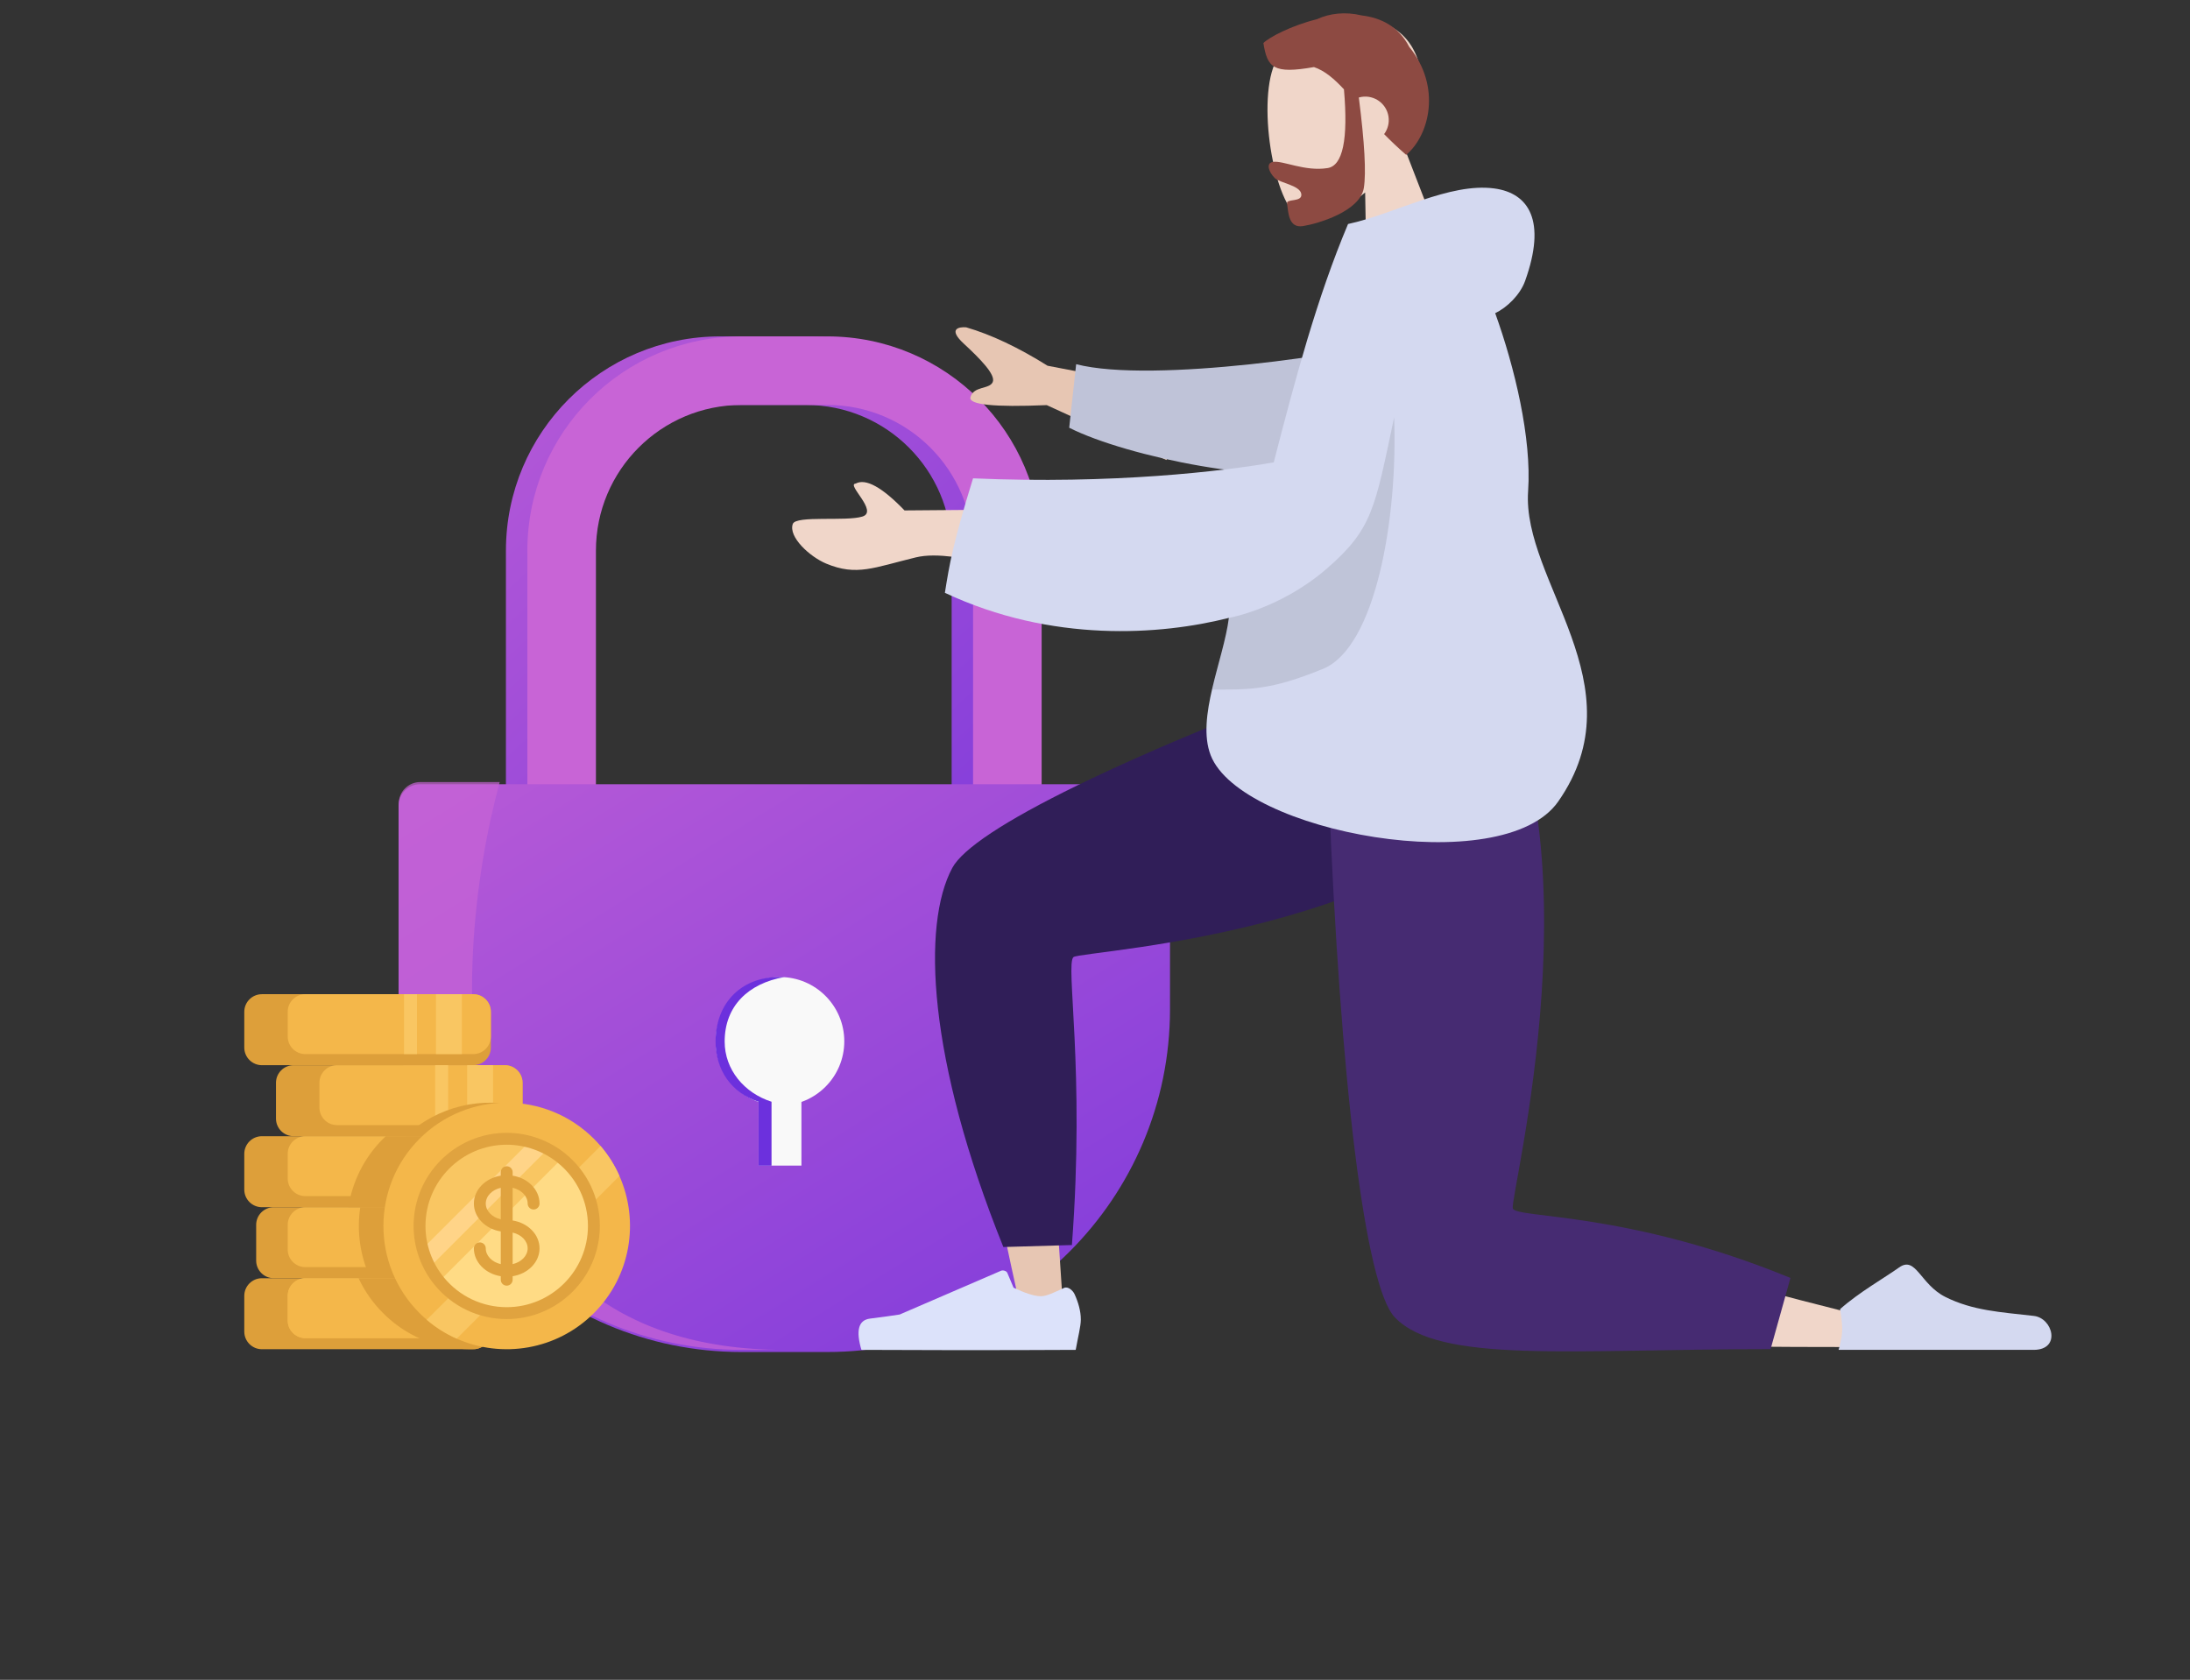 <?xml version="1.0" encoding="UTF-8"?> <svg xmlns="http://www.w3.org/2000/svg" width="511" height="392" viewBox="0 0 511 392" fill="none"><rect x="0" y="0" width="511" height="392" fill="#333333" stroke="none"/> <path d="M188.05 94.5H168.05C149.273 94.5 134.05 109.722 134.05 128.5V210.5H118.05V128.5C118.05 100.886 140.436 78.5 168.05 78.5H188.05C215.665 78.5 238.05 100.886 238.05 128.5V210.5H222.05V128.5C222.05 109.722 206.828 94.5 188.05 94.5Z" fill="url(#paint0_linear)"></path> <path d="M193.05 94.5H173.05C154.273 94.5 139.05 109.722 139.05 128.5V210.5H123.05V128.5C123.05 100.886 145.436 78.5 173.05 78.5H193.05C220.665 78.5 243.05 100.886 243.05 128.5V210.5H227.05V128.5C227.05 109.722 211.828 94.5 193.05 94.5Z" fill="#C864D6"></path> <path d="M173 315.5H193C237.183 315.5 273 279.683 273 235.5V188C273 185.239 270.761 183 268 183H98C95.239 183 93 185.239 93 188V235.5C93 279.683 128.817 315.5 173 315.5Z" fill="url(#paint1_linear)"></path> <path d="M93.05 235V187.5C93.05 184.739 95.289 182.5 98.05 182.5H116.601C104.567 226.667 101.01 315 183.05 315H173.05C128.868 315 93.05 279.183 93.05 235Z" fill="#C864D6" fill-opacity="0.7"></path> <path d="M197 243C197 251.284 190.285 258 182 258C173.716 258 167 251.284 167 243C167 234.716 173.716 228 182 228C190.285 228 197 234.716 197 243Z" fill="#F9F9F9"></path> <path d="M177 249H187V272H177V249Z" fill="#F9F9F9"></path> <path d="M183 228C173.139 227.493 166.963 234 166.963 243.053C166.963 249.605 170.615 255.052 177 257.096V272.014H180.023V257.096C173.637 255.052 169.088 249.606 169.088 243.053C169.088 234.769 174.587 229.496 183 228Z" fill="#6C30DD"></path> <path fill-rule="evenodd" clip-rule="evenodd" d="M365 170C356.053 190.283 244.104 216.964 242.918 218.479C242.39 219.153 244.471 252.027 248.174 306.962L238.444 306.821C224.717 245.147 219.077 207.265 222.617 202.476C227.686 195.619 262.12 179.391 325.92 153.793L365 170Z" fill="#E7C6B3"></path> <path fill-rule="evenodd" clip-rule="evenodd" d="M250.111 290.539L234.116 291.002C216.426 247.082 215.078 215.826 222.192 202.547C226.935 193.694 261.111 176.509 325.032 152.927L362 170C343.103 217.622 252.434 221.722 250.482 223.343C248.532 224.963 253.218 249.563 250.111 290.539Z" fill="#301E58"></path> <path fill-rule="evenodd" clip-rule="evenodd" d="M252.192 307.932C252.184 309.552 251.554 311.894 251 315C249.121 314.991 232.901 315.151 201 315C199.704 310.64 200.205 308.033 203.043 307.699C205.882 307.366 208.051 307.019 209.929 306.749L233.569 296.54C234.03 296.336 234.851 296.571 235.041 297.038L236.499 300.486C239.12 301.723 241.237 302.474 242.879 302.481C244.213 302.487 245.939 301.607 248.295 300.541C249.199 300.131 250.336 301.123 250.745 302.027C251.566 303.84 252.201 305.92 252.192 307.932Z" fill="#DCE2FA"></path> <path fill-rule="evenodd" clip-rule="evenodd" d="M342.084 143.076C358.611 157.851 346.499 280.249 347.574 281.845C348.052 282.555 376.82 292.533 430.212 305.982L430.212 314.338C366.937 314.338 335.995 312.303 332.533 307.457C327.578 300.518 316.329 251.507 311.692 182.919L342.084 143.076Z" fill="#F0D6C9"></path> <path fill-rule="evenodd" clip-rule="evenodd" d="M417.774 298.215L413.136 314.829C366.446 314.829 335.893 318.283 325.462 307.415C318.506 300.169 312.719 252.526 310.037 184.448L345 151C374.5 194.5 352.058 279.661 352.996 282.018C353.935 284.374 379.762 282.601 417.774 298.215Z" fill="#462B72"></path> <path d="M443.117 295.774C439.676 298.231 433.779 301.559 429.355 305.491C429.355 305.491 429.888 308.38 429.847 310.406C429.807 312.336 429 315 429 315H474.5C480.985 315 479.02 307.587 474.572 307.078C466.743 306.183 460.319 305.849 453.929 302.655C448.032 299.706 447.049 292.966 443.117 295.774Z" fill="#D4D9F0"></path> <path fill-rule="evenodd" clip-rule="evenodd" d="M327.669 34.431C331.049 28.886 332.911 22.455 331.372 15.826C326.937 -3.274 300.727 5.262 297.05 15.844C293.374 26.427 297.937 51.057 304.975 51.721C307.782 51.987 313.253 49.369 318.536 44.914L319.005 71.454L340.666 68.001L327.669 34.431Z" fill="#F0D6C9"></path> <path fill-rule="evenodd" clip-rule="evenodd" d="M313.589 20.848C314.601 32.531 313.328 38.656 309.771 39.222C304.434 40.073 299.366 37.408 297.024 37.781C295.317 38.053 296.039 40.128 297.423 41.531C298.565 42.69 303.311 43.224 303.634 45.25C303.957 47.276 300.115 46.281 300.307 47.482C300.624 49.47 300.588 53.308 304.038 52.758C307.529 52.201 317.335 49.333 318.224 43.879C318.798 40.359 318.409 33.316 317.058 22.751C317.265 22.692 317.479 22.644 317.697 22.61C320.688 22.133 323.499 24.171 323.976 27.162C324.218 28.681 323.812 30.152 322.962 31.296C324.498 32.865 326.196 34.489 328.109 36.139C333.576 31.548 336.37 20.215 328.834 10.958C326.403 6.222 322.279 4.142 317.714 3.599C313.94 2.683 310.24 3.101 307.281 4.483C301.287 5.973 296.155 8.692 294.792 10.038C295.709 15.792 297.096 17.322 306.596 15.652C309.132 16.516 311.271 18.357 313.589 20.848Z" fill="#8D4A42"></path> <path fill-rule="evenodd" clip-rule="evenodd" d="M279.343 92.056L244.427 85.346C237.605 81.072 231.277 78.084 225.442 76.382C223.782 76.241 221.102 76.695 224.864 80.174C228.625 83.654 232.425 87.483 231.626 89.185C230.828 90.886 227.197 90.036 226.441 92.679C225.938 94.442 231.872 95.06 244.242 94.537L272.165 107.348L279.343 92.056Z" fill="#E7C6B3"></path> <path d="M211.059 119.111L226.687 118.984L232.723 131.358C225.477 130.523 218.804 128.826 213.671 130.074C203.855 132.461 199.891 134.483 192.78 131.521C188.976 129.935 183.907 125.304 184.983 122.269C185.711 120.217 197.453 121.74 201.241 120.536C205.029 119.334 197.393 113.018 199.651 112.849C202.006 111.582 205.809 113.67 211.059 119.111Z" fill="#F0D6C9"></path> <path fill-rule="evenodd" clip-rule="evenodd" d="M326.733 79.14C316.305 82.389 268.925 89.593 251.103 84.986L249.481 99.815C262.954 106.641 297.607 113.624 310.034 109.219C319.827 105.747 336.203 83.938 326.733 79.14Z" fill="#BFC3D8"></path> <path d="M227.043 111.624C259.622 113.037 285.44 109.96 297.209 107.892C302.23 88.414 307.322 69.38 314.547 52.273C325.401 49.942 338.22 42.556 348.697 43.98C356.721 45.07 360.905 51.499 355.854 65.571C354.682 68.835 351.589 71.798 348.88 73.079C353.385 85.591 357.423 102.239 356.56 114.609C355.088 135.686 382.573 159.861 363.582 187.043C350.663 205.532 289.478 194.304 282.487 176.231C279.086 167.441 285.522 153.936 286.737 144.187C270.823 148.229 245.426 150.058 220.474 138.339C221.516 131.79 222.307 126.916 227.043 111.624Z" fill="#D4D9F0"></path> <path d="M309.491 132.773C298.679 142.111 286.737 144.187 286.737 144.187C286.118 149.16 284.139 155.11 282.801 160.914C291.634 160.914 296.4 161.115 308.7 156.084C321 151.052 326.184 120.922 325.299 97.4C320.801 118.613 320.304 123.434 309.491 132.773Z" fill="black" fill-opacity="0.1"></path> <path d="M121.931 252.686V261.023C121.931 263.296 120.088 265.139 117.814 265.139H68.512C66.238 265.139 64.395 263.296 64.395 261.023V252.686C64.395 250.414 66.238 248.571 68.512 248.571H117.814C120.088 248.571 121.931 250.414 121.931 252.686Z" fill="#DD9F3A"></path> <path d="M114.536 269.256V277.593C114.536 279.867 112.693 281.71 110.419 281.71H61.117C58.843 281.71 57 279.867 57 277.593V269.256C57 266.984 58.843 265.141 61.117 265.141H110.419C112.693 265.141 114.536 266.984 114.536 269.256Z" fill="#DD9F3A"></path> <path d="M117.309 285.826V294.163C117.309 296.437 115.466 298.28 113.192 298.28H63.89C61.617 298.28 59.773 296.437 59.773 294.163V285.826C59.773 283.554 61.617 281.711 63.89 281.711H113.192C115.466 281.711 117.309 283.554 117.309 285.826Z" fill="#DD9F3A"></path> <path d="M114.536 302.396V310.733C114.536 313.007 112.693 314.85 110.419 314.85H61.117C58.843 314.85 57 313.007 57 310.733V302.396C57 300.124 58.843 298.281 61.117 298.281H110.419C112.693 298.281 114.536 300.124 114.536 302.396Z" fill="#DD9F3A"></path> <path d="M114.536 302.397V308.146C114.536 310.272 112.924 312.022 110.856 312.24C110.711 312.255 110.567 312.262 110.419 312.262H71.249C68.977 312.262 67.134 310.419 67.134 308.146V302.397C67.134 300.125 68.977 298.281 71.249 298.281H110.419C112.693 298.281 114.536 300.125 114.536 302.397Z" fill="#F4B74A"></path> <path d="M114.536 302.397V308.146C114.536 310.272 112.924 312.022 110.856 312.24C110.711 312.255 110.567 312.262 110.419 312.262H71.249C68.977 312.262 67.134 310.419 67.134 308.146V302.397C67.134 300.125 68.977 298.281 71.249 298.281H110.419C112.693 298.281 114.536 300.125 114.536 302.397Z" fill="#F4B74A"></path> <path d="M114.536 285.826V291.575C114.536 293.701 112.924 295.451 110.856 295.669C110.711 295.684 110.567 295.692 110.419 295.692H71.249C68.977 295.692 67.134 293.849 67.134 291.575V285.826C67.134 283.554 68.977 281.711 71.249 281.711H110.419C112.693 281.711 114.536 283.554 114.536 285.826Z" fill="#F4B74A"></path> <path d="M114.536 269.257V275.006C114.536 277.132 112.924 278.882 110.856 279.101C110.711 279.115 110.567 279.123 110.419 279.123H71.249C68.977 279.123 67.134 277.28 67.134 275.006V269.257C67.134 266.985 68.977 265.142 71.249 265.142H110.419C112.693 265.142 114.536 266.985 114.536 269.257Z" fill="#F4B74A"></path> <path d="M121.931 252.686V258.435C121.931 260.561 120.319 262.312 118.25 262.53C118.106 262.545 117.962 262.552 117.814 262.552H78.644C76.372 262.552 74.529 260.709 74.529 258.435V252.686C74.529 250.414 76.372 248.571 78.644 248.571H117.814C120.088 248.571 121.931 250.414 121.931 252.686Z" fill="#F4B74A"></path> <path d="M114.536 302.397V310.734C114.536 312.86 112.924 314.611 110.855 314.829C110.48 314.844 110.105 314.851 109.729 314.851C105.751 314.851 101.773 314.032 98.069 312.391C95.582 311.291 93.223 309.819 91.068 307.98C90.491 307.488 89.933 306.97 89.388 306.427C86.953 303.992 85.047 301.231 83.668 298.282H110.419C112.693 298.282 114.536 300.125 114.536 302.397Z" fill="#DD9F3A"></path> <path d="M114.536 285.826V294.163C114.536 296.437 112.693 298.28 110.419 298.28H86.437C84.003 293.076 83.211 287.292 84.065 281.711H110.419C112.693 281.711 114.536 283.554 114.536 285.826Z" fill="#DD9F3A"></path> <path d="M114.536 236.116V244.453C114.536 246.726 112.693 248.569 110.419 248.569H61.117C58.843 248.57 57 246.727 57 244.453V236.116C57 233.844 58.843 232 61.117 232H110.419C112.693 232.001 114.536 233.844 114.536 236.116Z" fill="#DD9F3A"></path> <path d="M114.536 236.115V241.864C114.536 243.99 112.924 245.741 110.856 245.959C110.711 245.974 110.567 245.981 110.419 245.981H71.249C68.977 245.981 67.134 244.138 67.134 241.864V236.115C67.134 233.843 68.977 232 71.249 232H110.419C112.693 232 114.536 233.843 114.536 236.115Z" fill="#F4B74A"></path> <path d="M107.768 232H101.73V245.981H107.768V232Z" fill="#F9C662"></path> <path d="M97.294 232H94.275V245.981H97.294V232Z" fill="#F9C662"></path> <path d="M115.041 248.572H109.002V265.143H115.041V248.572Z" fill="#F9C662"></path> <path d="M104.565 248.572H101.546V265.143H104.565V248.572Z" fill="#F9C662"></path> <path d="M121.93 258.33V261.023C121.93 263.297 120.087 265.14 117.813 265.14H94.63C102.152 258.049 112.56 255.779 121.93 258.33Z" fill="#DD9F3A"></path> <path d="M114.536 269.257V277.594C114.536 279.868 112.693 281.711 110.419 281.711H81.293C82.185 275.866 84.884 270.244 89.386 265.743C89.591 265.538 89.798 265.338 90.007 265.142H110.419C112.693 265.142 114.536 266.985 114.536 269.257Z" fill="#DD9F3A"></path> <path d="M138.575 306.426C129.922 315.077 117.13 317.066 106.573 312.39C104.087 311.289 101.727 309.819 99.572 307.98C98.996 307.488 98.436 306.969 97.891 306.426C86.657 295.19 86.657 276.976 97.891 265.741C109.126 254.507 127.34 254.507 138.575 265.741C139.12 266.286 139.638 266.846 140.129 267.423C141.969 269.576 143.439 271.937 144.539 274.424C149.216 284.979 147.227 297.772 138.575 306.426Z" fill="#F4B74A"></path> <path d="M144.539 274.424L106.573 312.39C104.087 311.289 101.727 309.819 99.572 307.98L140.129 267.423C141.969 269.576 143.439 271.937 144.539 274.424Z" fill="#F9C662"></path> <path d="M138.574 286.083C138.574 297.318 129.467 306.425 118.233 306.425C111.891 306.425 106.228 303.524 102.497 298.976C99.617 295.466 97.891 290.976 97.891 286.083C97.891 274.849 106.998 265.741 118.233 265.741C123.127 265.741 127.617 267.471 131.126 270.35C135.673 274.08 138.574 279.743 138.574 286.083Z" fill="#FFDB85"></path> <path d="M131.126 270.35L102.499 298.977L102.497 298.976C101.656 297.952 100.914 296.843 100.285 295.666C99.569 294.329 98.999 292.903 98.595 291.407C98.136 289.71 97.891 287.925 97.891 286.083C97.891 274.849 106.998 265.741 118.233 265.741C120.075 265.741 121.86 265.986 123.556 266.445C125.052 266.85 126.478 267.421 127.816 268.138C128.993 268.766 130.101 269.51 131.126 270.35Z" fill="#F9C662"></path> <path d="M127.816 268.138L100.286 295.667C99.569 294.329 98.999 292.903 98.595 291.407L123.557 266.446C125.052 266.85 126.478 267.421 127.816 268.138Z" fill="#FFD488"></path> <path d="M119.619 284.808V277.173C121.64 277.644 123.12 279.116 123.12 280.856C123.12 281.621 123.74 282.242 124.506 282.242C125.272 282.242 125.892 281.621 125.892 280.856C125.892 277.617 123.183 274.917 119.619 274.352V273.537C119.619 272.771 118.998 272.15 118.232 272.15C117.467 272.15 116.846 272.771 116.846 273.537V274.352C113.282 274.917 110.572 277.617 110.572 280.856C110.572 284.094 113.282 286.794 116.846 287.359V294.995C114.825 294.524 113.345 293.051 113.345 291.312C113.345 290.546 112.725 289.925 111.959 289.925C111.193 289.925 110.572 290.546 110.572 291.312C110.572 294.55 113.282 297.25 116.846 297.815V298.631C116.846 299.396 117.467 300.017 118.233 300.017C118.998 300.017 119.619 299.396 119.619 298.631V297.815C123.183 297.25 125.893 294.55 125.893 291.312C125.893 288.073 123.183 285.373 119.619 284.808ZM113.345 280.856C113.345 279.116 114.825 277.643 116.846 277.172V284.539C114.825 284.068 113.345 282.595 113.345 280.856ZM119.619 294.995V287.628C121.64 288.099 123.12 289.572 123.12 291.312C123.12 293.051 121.64 294.524 119.619 294.995Z" fill="#E0A33F"></path> <path d="M118.233 307.812C111.699 307.812 105.573 304.912 101.425 299.855C98.252 295.988 96.504 291.097 96.504 286.084C96.504 274.103 106.252 264.355 118.233 264.355C123.245 264.355 128.136 266.104 132.006 269.278C137.062 273.425 139.961 279.551 139.961 286.084C139.961 298.065 130.214 307.812 118.233 307.812ZM118.233 267.128C107.781 267.128 99.277 275.632 99.277 286.084C99.277 290.457 100.801 294.724 103.569 298.096C107.188 302.509 112.533 305.039 118.233 305.039C128.685 305.039 137.188 296.536 137.188 286.084C137.188 280.385 134.658 275.041 130.247 271.422C126.872 268.653 122.605 267.128 118.233 267.128Z" fill="#E0A33F"></path> <defs> <linearGradient id="paint0_linear" x1="89.815" y1="67.232" x2="248.808" y2="238.007" gradientUnits="userSpaceOnUse"> <stop stop-color="#C05FD6"></stop> <stop offset="1" stop-color="#7636DC"></stop> </linearGradient> <linearGradient id="paint1_linear" x1="50.647" y1="171.689" x2="194.269" y2="402.215" gradientUnits="userSpaceOnUse"> <stop stop-color="#C05FD6"></stop> <stop offset="1" stop-color="#7636DC"></stop> </linearGradient> </defs> </svg> 